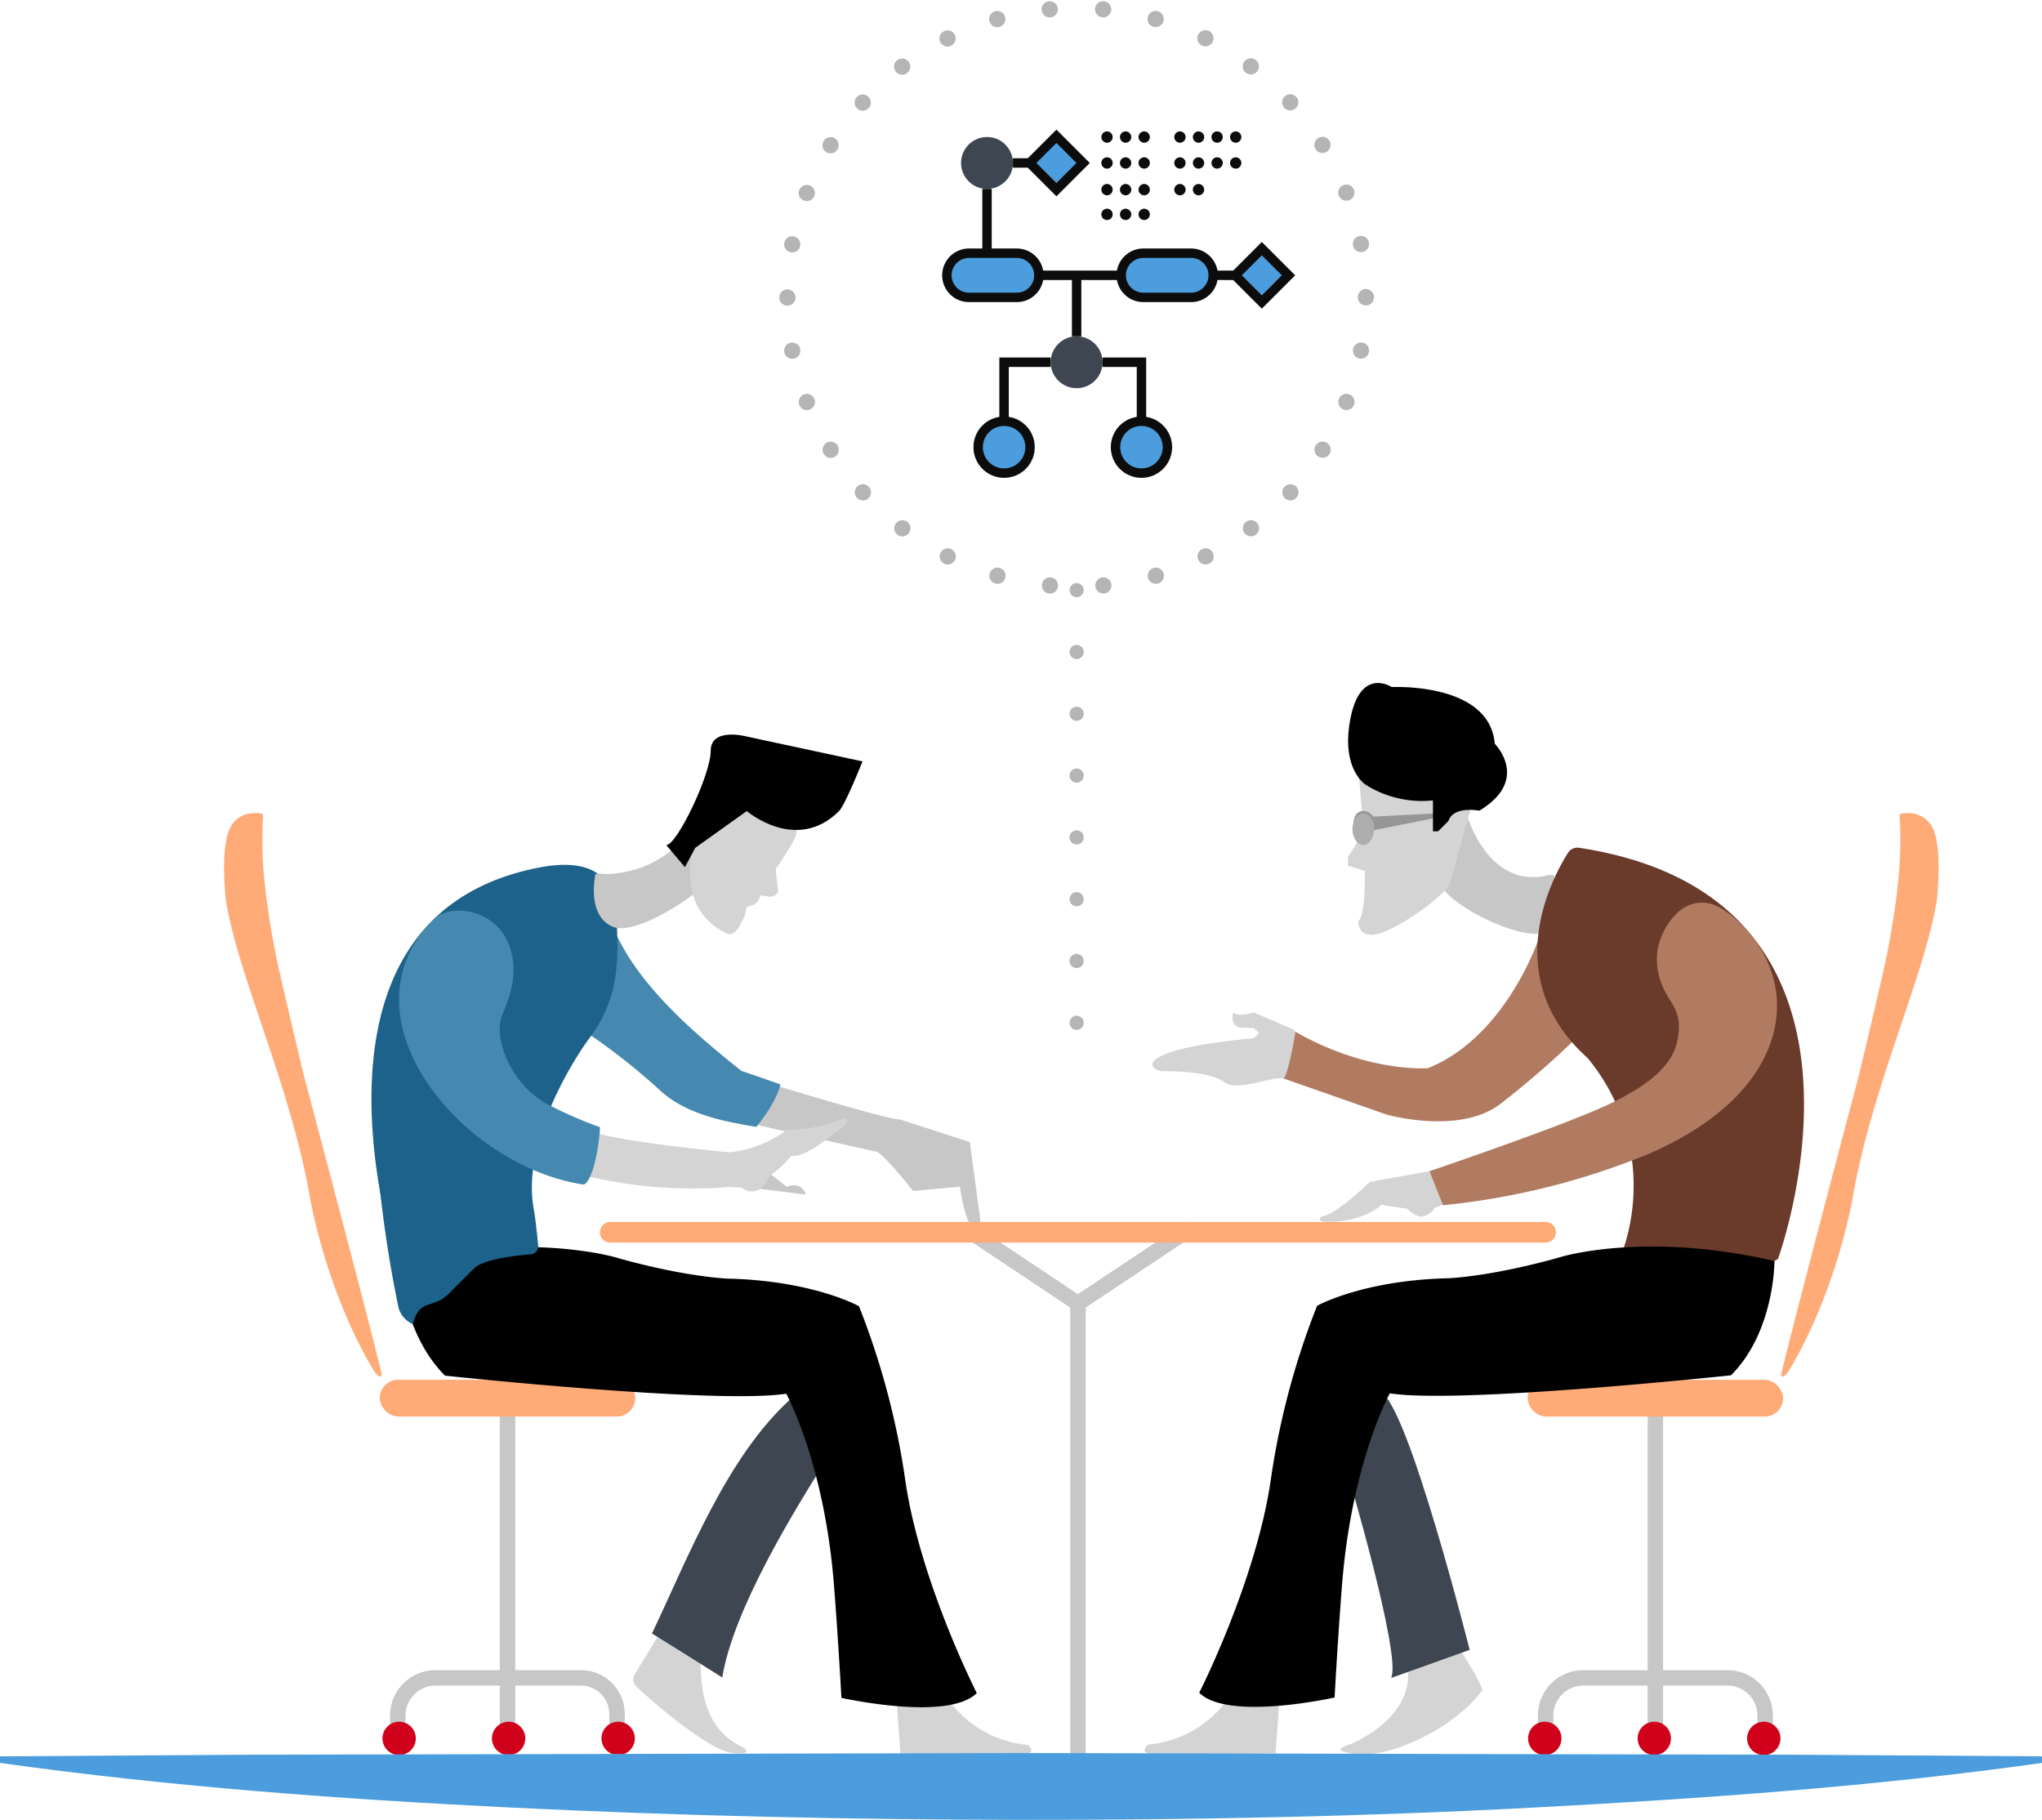 <svg xmlns="http://www.w3.org/2000/svg" viewBox="0 0 396.5 353.34"><defs><style>.cls-1{fill:#3e4651;}.cls-17,.cls-2,.cls-4{fill:#4b9ddd;}.cls-2,.cls-22,.cls-3,.cls-4{stroke:#0c0c0c;}.cls-16,.cls-18,.cls-2,.cls-20,.cls-21,.cls-22,.cls-3,.cls-6{stroke-miterlimit:10;}.cls-2,.cls-3{stroke-width:1.83px;}.cls-16,.cls-18,.cls-20,.cls-21,.cls-22,.cls-3,.cls-6{fill:none;}.cls-4{stroke-miterlimit:10;stroke-width:1.83px;}.cls-5{fill:#ffab78;}.cls-16,.cls-6{stroke:#c7c7c7;stroke-width:3px;}.cls-7{fill:#d0021b;}.cls-8{fill:#d4d4d4;}.cls-9{fill:#c7c7c7;}.cls-10{fill:#b17b62;}.cls-11{fill:#6a3a2b;}.cls-12{fill:#969696;}.cls-13{fill:#adadad;}.cls-14{fill:#4589b0;}.cls-15{fill:#1d628b;}.cls-16{stroke-linecap:square;}.cls-18{stroke:#ffab78;stroke-width:4px;}.cls-18,.cls-20,.cls-21,.cls-22{stroke-linecap:round;}.cls-19,.cls-21{opacity:0.29;}.cls-20,.cls-21{stroke:#000;}.cls-20{stroke-width:3.15px;stroke-dasharray:0 10.38;}.cls-21{stroke-width:2.75px;stroke-dasharray:0 12;isolation:isolate;}.cls-22{stroke-width:2.2px;stroke-dasharray:0 3.61;}</style></defs><g id="Ebene_2" data-name="Ebene 2"><g id="Ebene_1-2" data-name="Ebene 1"><g id="Layer_2" data-name="Layer 2"><g id="Layer_1-2" data-name="Layer 1-2"><circle class="cls-1" cx="191.65" cy="31.64" r="5.04"/><circle class="cls-1" cx="209.05" cy="70.33" r="5.04"/><circle class="cls-2" cx="194.97" cy="86.82" r="5.04"/><circle class="cls-2" cx="221.64" cy="86.82" r="5.04"/><path class="cls-2" d="M188.15,49.16h9.28a4.3,4.3,0,0,1,4.29,4.29h0a4.29,4.29,0,0,1-4.29,4.29h-9.28a4.29,4.29,0,0,1-4.29-4.29h0A4.3,4.3,0,0,1,188.15,49.16Z"/><path class="cls-2" d="M222,49.16h9.28a4.3,4.3,0,0,1,4.29,4.29h0a4.29,4.29,0,0,1-4.29,4.29H222a4.29,4.29,0,0,1-4.29-4.29h0A4.3,4.3,0,0,1,222,49.16Z"/><polyline class="cls-3" points="214.08 70.33 221.64 70.33 221.64 81.78"/><polyline class="cls-3" points="194.96 81.78 194.96 70.33 204.01 70.33"/><line class="cls-3" x1="191.65" y1="49.16" x2="191.65" y2="36.68"/><polyline class="cls-3" points="201.72 53.45 209.05 53.45 217.75 53.45"/><line class="cls-3" x1="209.05" y1="65.3" x2="209.05" y2="53.45"/><line class="cls-3" x1="241.66" y1="53.45" x2="235.6" y2="53.45"/><line class="cls-3" x1="200.87" y1="31.64" x2="196.68" y2="31.64"/><rect class="cls-4" x="241.35" y="49.79" width="7.33" height="7.33" transform="translate(33.96 188.91) rotate(-45)"/><rect class="cls-4" x="201.47" y="27.98" width="7.33" height="7.33" transform="translate(37.7 154.32) rotate(-45)"/><path class="cls-5" d="M74.12,266.8C72,257.65,59,208.8,59,208.8s-4.51-18.81-5.4-23.25-1.63-8.88-2.12-13.38a78.37,78.37,0,0,1-.4-13.78h0a.4.4,0,0,0-.38-.44h0c-.16,0-6-1.27-6.84,5.7-.78,4,0,11.17,0,11.17,2.45,15,12.62,36,16.42,58.16,0,0,2.87,16.73,11.58,31.93.35.6,1.45,2.53,2,2.35A.51.51,0,0,0,74.12,266.8Z"/><line class="cls-6" x1="98.55" y1="274.27" x2="98.55" y2="325.77"/><path class="cls-6" d="M77.24,337.52v-4.44a7.31,7.31,0,0,1,7.31-7.31h28.26a7,7,0,0,1,7,7v4.71"/><line class="cls-6" x1="98.55" y1="325.77" x2="98.55" y2="337.52"/><circle class="cls-7" cx="120.03" cy="337.52" r="3.24"/><circle class="cls-7" cx="77.5" cy="337.52" r="3.24"/><circle class="cls-7" cx="98.76" cy="337.52" r="3.24"/><rect class="cls-5" x="73.74" y="267.89" width="49.61" height="7.13" rx="3.56"/><path class="cls-8" d="M251.18,199.9l-7.71-3.33s-3,1-4,0c0,0-1,3,2,3h2l1,1-1,1s-12,1-17,3-1.77,3.41-.71,3.41,9.08-.07,11.83,2.06,9.86-1.38,11.77-.59C249.36,209.44,254,202.55,251.18,199.9Z"/><path class="cls-9" d="M170,223.58,145.13,218l2.5-8.17s24.36,7.53,27.1,7.53l-2.1,4.39Z"/><path class="cls-9" d="M284.74,157.9s4,15,16,12h1s1,9-2,11-17-4-20-9S281.74,157.9,284.74,157.9Z"/><path class="cls-10" d="M298.57,182.76s-6.33,18.64-21.33,24.64c0,0-11.7.92-25.7-7.08,0,0-1.3,8.08-2.3,9.08l20,7s14,4,22-2a174.25,174.25,0,0,0,16-14S305.9,183.12,298.57,182.76Z"/><path class="cls-11" d="M345.24,244.4s25.63-70-38.61-79.8a2.22,2.22,0,0,0-2.19,1c-3.13,5-13.48,24.24,3.81,39.8a38.86,38.86,0,0,1,7,37S335.24,251.4,345.24,244.4Z"/><path class="cls-8" d="M278.51,227.22,266,229.47s-7.12,6.83-9.25,6.63c0,0-2.4,1.63,3.38,1s8.11-3.2,8.11-3.2,3.25.59,4.94.75c0,0,1.63,1.56,2.69,1.56s2.61-1,2.61-1.66l3-1.19S281.24,227.22,278.51,227.22Z"/><path class="cls-8" d="M263.74,149.9s.64,5.51,1,11.75l-3,4.72v1.72l3.3,1c0,4.73-.25,8.78-1.33,9.85,0,0,0,4,5,2s13-8,13-10l5-18S273.74,135.9,263.74,149.9Z"/><path class="cls-12" d="M279.82,158.58l-.71-.67-12.5.64a2.25,2.25,0,0,0-2.21-1.08c-1.12.28-1.48,1.13-1.59,2.22-.08.81,2.68.27,3.61-.44a3.81,3.81,0,0,1,.37,1.94Z"/><ellipse class="cls-13" cx="264.7" cy="160.97" rx="2.09" ry="3.08"/><path class="cls-8" d="M238.43,329.84a21.28,21.28,0,0,1-15.5,8.88s-1.5,1.31,0,1.7,24.75,0,24.75,0l.75-10.56S240,329,238.43,329.84Z"/><path class="cls-8" d="M273.43,324.25c.69,9.81-11.31,14.42-11.31,14.42s-4.95,1.32,1.62,1.91,18.79-5.12,24.17-12.53c-1.54-3.5-4-7-6-10.43C278.62,319.43,275.45,320.93,273.43,324.25Z"/><path class="cls-1" d="M261.49,285.4s10.75,36.25,8.63,40.38l15.25-5.45s-12-47.66-17.25-50Z"/><path class="cls-14" d="M151.53,210.54c-.74,3.2-3.51,6.83-4.68,8.25l-.4-.07c-6.52-1.08-13.23-2.54-18-6.76a124.92,124.92,0,0,0-15.3-12c.11-6.73.09-14.67,6.69-18.17,5,10.35,15.34,19.12,24.13,26.14,1.34.44,2.68.9,4,1.36Z"/><path class="cls-8" d="M184.09,329.9a21.28,21.28,0,0,0,15.5,8.88s1.5,1.31,0,1.69-24.75,0-24.75,0l-.75-10.55S182.56,329.05,184.09,329.9Z"/><path class="cls-8" d="M136.05,322.43c-.07,6.68,1.35,13.22,7.57,16.52,1,.38,3,1.76-1.4,1.38-4.09-.35-13.88-8.41-18.67-12.9a1.79,1.79,0,0,1-.35-2.2c1.48-2.6,3.2-5.19,4.68-7.82C130.69,319.09,134,319.87,136.05,322.43Z"/><path class="cls-1" d="M161.24,282.15c-7.25,11.43-18.81,30.29-21,43.54q-6.8-4.31-13.64-8.54c7.11-15,14.53-34.29,26.93-45.53C158.16,269.33,164.19,277.5,161.24,282.15Z"/><path class="cls-9" d="M174.73,217.34l13.57,4.39,2.17,16a1.22,1.22,0,0,1-1.7.31,1.26,1.26,0,0,1-.3-.31c-1.17-1.17-2.09-7.33-2.09-7.33l-9.08.83s-6.08-7.67-7.25-7.67S172,217.58,174.73,217.34Z"/><path class="cls-9" d="M149.43,227.8l3.31,2.61s1.92-.77,2.91.22.72,1.28.72,1.28l-9.15-1.12S148,227.8,149.43,227.8Z"/><path class="cls-8" d="M141.66,223.73a22.89,22.89,0,0,0,11.18-4.38,28.44,28.44,0,0,0,11-2.22c1.92.44-.6,2-1.94,3s-5.56,4.63-8.22,4.26a21.07,21.07,0,0,1-4.29,3.93A5.46,5.46,0,0,1,147.3,231a2.91,2.91,0,0,1-3.31-.44c-1.13,0-2.26-.06-3.39-.16C140,228.15,139.48,225.29,141.66,223.73Z"/><path class="cls-15" d="M75.42,239.22c-3.67-15.32-12.17-62.67,29.14-70.76,10.14-2,14.59,1.63,15.06,8.53.74,10.93.23,17.51-5.56,25.11-.27.36-12.94,17.85-10.46,32.44.25,1.47.43,2.75.54,3.87,1.07,10.63-3.77,6.27-8.19,7.39A35.1,35.1,0,0,1,84.23,247C80,246.64,78.29,251.22,75.42,239.22Z"/><path class="cls-8" d="M141.66,223.73s-25.18-2.32-27.86-4.64l-2.06,8.71a90,90,0,0,0,28.86,2.75l2.08-1.39V226Z"/><path class="cls-14" d="M113.38,230c-23.72-3.52-47.87-32.42-29.31-51.39,3.4-3.47,12.79-2.14,15.07,5.72,1.13,3.9.6,7.58-1.61,12.7-1.87,4.33,1.59,13.89,9.46,17.71a79.64,79.64,0,0,0,9.49,4.1C116.62,219,115.73,228.75,113.38,230Z"/><path d="M77.51,244.92s.4,13.67,8.9,22.17c0,0,52.75,5.63,66.25,3.5,0,0,7.38,13.3,9.27,37.13.83,10.49,1.45,21.93,1.45,21.93s20.72,4.64,26.28-.93c0,0-11-21.61-13.87-41.25a149.14,149.14,0,0,0-9-33.86s-8.85-5-25.72-5.37c-10-.67-21.59-4.13-21.59-4.13S102.69,239.11,77.51,244.92Z"/><path class="cls-15" d="M104.18,238.84l.32,2.94a1.57,1.57,0,0,1-1.38,1.74h0c-2.87.24-8.77.91-10.78,2.5-.36.28-3.6,3.56-5.32,5.27a6.46,6.46,0,0,1-2.46,1.53l-1.67.59c-1.67.58-2.29,2-2.72,3.67h0a4.81,4.81,0,0,1-2.84-3.44A235.56,235.56,0,0,1,73.68,230Z"/><path class="cls-5" d="M345.86,266.8c2.13-9.15,15.08-58,15.08-58s4.51-18.81,5.4-23.25,1.63-8.88,2.12-13.38a78.37,78.37,0,0,0,.4-13.78h0a.4.4,0,0,1,.38-.44h0c.16,0,6-1.27,6.84,5.7.78,4,0,11.17,0,11.17-2.45,15-12.62,36-16.42,58.16,0,0-2.87,16.73-11.58,31.93-.35.6-1.45,2.53-2,2.35A.51.51,0,0,1,345.86,266.8Z"/><line class="cls-6" x1="321.43" y1="274.27" x2="321.43" y2="325.77"/><path class="cls-6" d="M342.74,337.52v-4.44a7.31,7.31,0,0,0-7.31-7.31h-28a7.31,7.31,0,0,0-7.31,7.31v4.44"/><line class="cls-6" x1="321.43" y1="325.77" x2="321.43" y2="337.52"/><circle class="cls-7" cx="299.95" cy="337.52" r="3.24"/><circle class="cls-7" cx="342.48" cy="337.52" r="3.24"/><circle class="cls-7" cx="321.22" cy="337.52" r="3.24"/><rect class="cls-5" x="296.62" y="267.9" width="49.61" height="7.13" rx="3.56"/><path d="M344.55,244.84s.06,13.68-8.44,22.18c0,0-52.75,5.63-66.25,3.5,0,0-7.37,13.29-9.27,37.13-.83,10.49-1.45,21.93-1.45,21.93s-20.72,4.64-26.28-.93c0,0,11-21.62,13.88-41.25a149.36,149.36,0,0,1,9-33.87s8.85-5,25.72-5.36c10-.67,21.59-4.12,21.59-4.12S319.36,239,344.55,244.84Z"/><line class="cls-6" x1="188.57" y1="239.25" x2="209.31" y2="253.08"/><polyline class="cls-16" points="230.04 239.25 209.31 253.06 209.31 339.9"/><path class="cls-10" d="M335.19,177c15,11,15,34-15,47a141.34,141.34,0,0,1-40,10l-2.62-6.61S305,218.11,313.22,214c4.25-2.11,11-5.86,12.34-11.39.8-3.4.63-5.58-1.37-8.58-.5-.75-3.64-5.46-2-11,.86-2.89,3.37-7.19,7.36-7.7C330.48,175.18,332.45,175,335.19,177Z"/><path class="cls-9" d="M136.31,159.7c-5.34,5.05-9.24,9.44-18.15,10-.28,0-1.54-.09-2.25-.08-.23,0-.32.2-.36.42-.51,3-.6,8.26,3.51,9.92,3.78,1.54,12.94-4.1,16.26-6.87S139.82,162.81,136.31,159.7Z"/><path class="cls-8" d="M153.74,163.89c-1,1.62-2,3.22-3.11,4.81.15,1.47.3,2.92.49,4.38h0a1.8,1.8,0,0,1-1.94,1l-1.51-.27c-.9,2.92-2.68,1.44-2.86,2.9a4.93,4.93,0,0,1-.53,1.8c-1,1.92-1.74,3.48-3.42,2.6-6-3.14-6.82-8-6.87-11.81.06-5.25,1.43-10.12,2.52-15.15,7.58-3.33,13.23-3.58,17.07,2.1A7,7,0,0,1,153.74,163.89Z"/><path d="M135,164.61l10-7.14s9.67,8.26,17.92,0c1.19-1.19,4.56-9.64,4.56-9.64L145,143s-7-1.89-7,2.78-6.58,18.3-8.62,18.3l3.61,4.28Z"/><path class="cls-17" d="M396.5,342.28c-33,4.64-66.08,6.94-99.13,8.69s-66.08,2.39-99.13,2.36-66.08-.77-99.13-2.39S33,346.89,0,342.28V341l49.56-.32,49.56-.1,99.13-.22,99.13.22,49.56.1,49.56.32Z"/><line class="cls-18" x1="118.49" y1="239.25" x2="300.12" y2="239.25"/><path d="M265.24,152.4s-5-3-3-13,8-6,8-6,19-1,20,11c0,0,7,7-3,13,0,0-5-1-6,2l-2,2h-1v-6A20.49,20.49,0,0,1,265.24,152.4Z"/><g class="cls-19"><circle class="cls-20" cx="209.05" cy="57.74" r="56.17"/></g><line class="cls-21" x1="209.05" y1="114.58" x2="209.05" y2="201.95"/><line class="cls-22" x1="214.95" y1="31.64" x2="224.43" y2="31.64"/><line class="cls-22" x1="229.11" y1="31.64" x2="240.24" y2="31.64"/><line class="cls-22" x1="214.95" y1="26.61" x2="224.43" y2="26.61"/><line class="cls-22" x1="229.11" y1="26.61" x2="240.24" y2="26.61"/><line class="cls-22" x1="214.95" y1="36.82" x2="224.43" y2="36.82"/><line class="cls-22" x1="214.95" y1="41.62" x2="224.43" y2="41.62"/><line class="cls-22" x1="229.11" y1="36.82" x2="236.18" y2="36.82"/></g></g></g></g></svg>